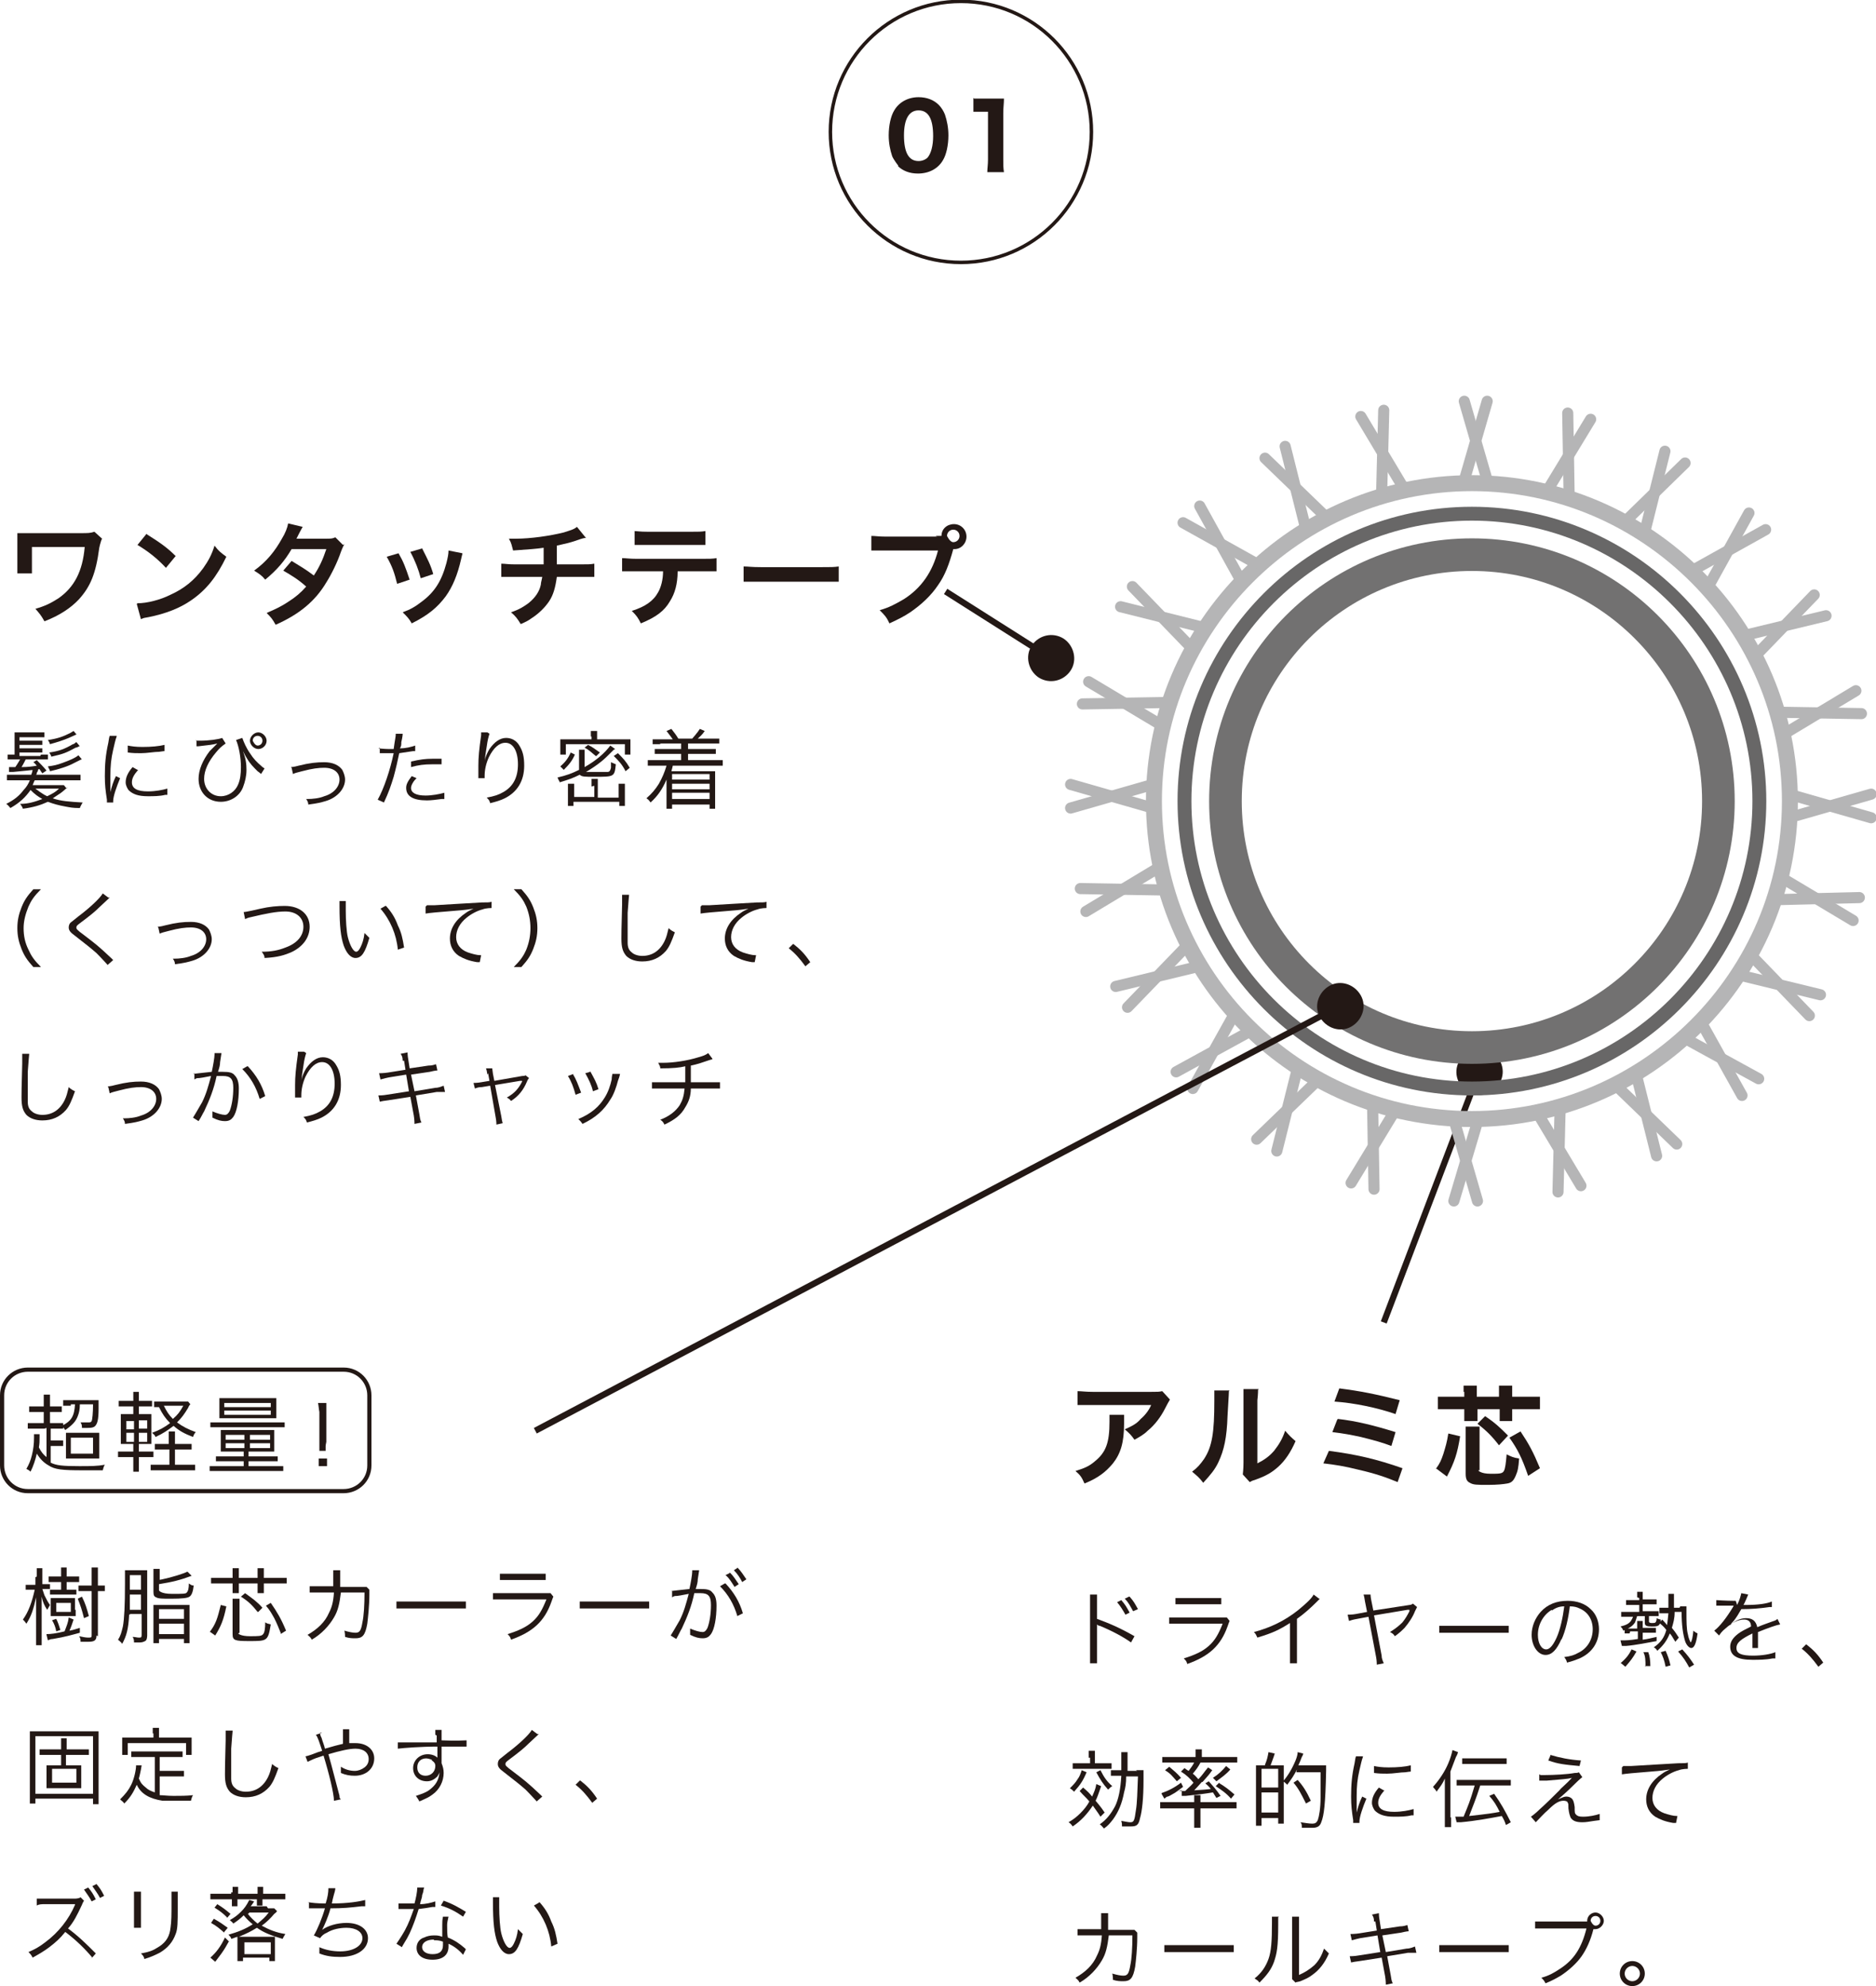 <?xml version="1.0" encoding="UTF-8"?><svg id="_レイヤー_2" xmlns="http://www.w3.org/2000/svg" viewBox="0 0 27.02 28.61"><defs><style>.cls-1{fill-rule:evenodd;stroke-width:.06px;}.cls-1,.cls-2,.cls-3{stroke:#231815;}.cls-1,.cls-2,.cls-3,.cls-4,.cls-5,.cls-6{stroke-miterlimit:10;}.cls-1,.cls-2,.cls-3,.cls-4,.cls-5,.cls-6,.cls-7{fill:none;}.cls-2{stroke-width:.05px;}.cls-8{fill:#231815;stroke-width:0px;}.cls-3{stroke-width:.09px;}.cls-4{stroke:#727171;stroke-width:.47px;}.cls-5{stroke:#686767;stroke-width:.2px;}.cls-6{stroke-width:.23px;}.cls-6,.cls-7{stroke:#b5b5b6;}.cls-7{stroke-linecap:round;stroke-linejoin:round;stroke-width:.16px;}</style></defs><g id="_プルダウン"><line class="cls-3" x1="19.93" y1="19.05" x2="21.31" y2="15.42"/><path class="cls-8" d="M21.62,15.56c.07-.17-.02-.37-.19-.43s-.37.02-.43.19c-.07.17.02.37.19.43.17.07.37-.02.43-.19Z"/><path class="cls-8" d="M12.94,2.39s-.07-.09-.09-.14c-.03-.09-.05-.19-.05-.3,0-.14.03-.28.08-.36.07-.12.2-.19.35-.19.12,0,.22.04.29.11.04.04.07.09.09.14.03.09.05.19.05.3,0,.14-.03.28-.08.36-.07.12-.2.19-.36.19-.12,0-.22-.04-.29-.11ZM13.02,1.95c0,.25.07.37.21.37.05,0,.1-.02.13-.05.05-.06.08-.17.08-.31,0-.25-.07-.37-.21-.37s-.21.13-.21.36Z"/><path class="cls-8" d="M14.03,1.42s.08,0,.14,0h.14c.08,0,.1,0,.15,0,0,.07-.01.13-.01.21v.67c0,.07,0,.12.01.18h-.24c0-.05.01-.11.01-.18v-.69h-.06c-.05,0-.09,0-.15,0v-.2Z"/><circle class="cls-2" cx="13.84" cy="1.9" r="1.88"/><path class="cls-6" d="M21.2,16.12c-2.53,0-4.58-2.06-4.58-4.58s2.06-4.58,4.58-4.58,4.58,2.06,4.58,4.58-2.06,4.58-4.58,4.58Z"/><path class="cls-5" d="M21.2,15.68c-2.28,0-4.14-1.86-4.14-4.14s1.86-4.14,4.14-4.14,4.14,1.86,4.14,4.14-1.86,4.14-4.14,4.14Z"/><path class="cls-4" d="M21.2,15.09c-1.96,0-3.55-1.59-3.55-3.55s1.59-3.55,3.55-3.55,3.55,1.59,3.55,3.55-1.59,3.55-3.55,3.55Z"/><line class="cls-7" x1="25.07" y1="14.05" x2="26.22" y2="14.33"/><line class="cls-7" x1="25.23" y1="13.77" x2="26.06" y2="14.63"/><line class="cls-7" x1="25.58" y1="12.96" x2="26.78" y2="12.93"/><line class="cls-7" x1="25.67" y1="12.65" x2="26.69" y2="13.26"/><line class="cls-7" x1="25.8" y1="11.77" x2="26.95" y2="11.44"/><line class="cls-7" x1="25.8" y1="11.45" x2="26.95" y2="11.78"/><line class="cls-7" x1="25.7" y1="10.57" x2="26.73" y2="9.95"/><line class="cls-7" x1="25.62" y1="10.26" x2="26.81" y2="10.28"/><line class="cls-7" x1="25.3" y1="9.43" x2="26.13" y2="8.57"/><line class="cls-7" x1="25.14" y1="9.15" x2="26.3" y2="8.87"/><line class="cls-7" x1="24.61" y1="8.44" x2="25.19" y2="7.39"/><line class="cls-7" x1="24.39" y1="8.21" x2="25.43" y2="7.63"/><line class="cls-7" x1="23.69" y1="7.66" x2="23.98" y2="6.5"/><line class="cls-7" x1="23.42" y1="7.5" x2="24.27" y2="6.67"/><line class="cls-7" x1="22.6" y1="7.14" x2="22.58" y2="5.95"/><line class="cls-7" x1="22.29" y1="7.06" x2="22.91" y2="6.04"/><line class="cls-7" x1="21.42" y1="6.92" x2="21.09" y2="5.78"/><line class="cls-7" x1="21.09" y1="6.92" x2="21.42" y2="5.78"/><line class="cls-7" x1="20.21" y1="7.02" x2="19.6" y2="6"/><line class="cls-7" x1="19.9" y1="7.1" x2="19.93" y2="5.91"/><line class="cls-7" x1="19.08" y1="7.43" x2="18.22" y2="6.6"/><line class="cls-7" x1="18.8" y1="7.59" x2="18.51" y2="6.43"/><line class="cls-7" x1="18.08" y1="8.11" x2="17.04" y2="7.53"/><line class="cls-7" x1="17.86" y1="8.34" x2="17.28" y2="7.29"/><line class="cls-7" x1="17.3" y1="9.03" x2="16.14" y2="8.74"/><line class="cls-7" x1="17.14" y1="9.31" x2="16.31" y2="8.45"/><line class="cls-7" x1="16.79" y1="10.12" x2="15.59" y2="10.14"/><line class="cls-7" x1="16.7" y1="10.43" x2="15.68" y2="9.82"/><line class="cls-7" x1="16.57" y1="11.31" x2="15.42" y2="11.64"/><line class="cls-7" x1="16.57" y1="11.63" x2="15.42" y2="11.3"/><line class="cls-7" x1="16.67" y1="12.51" x2="15.64" y2="13.13"/><line class="cls-7" x1="16.75" y1="12.82" x2="15.56" y2="12.8"/><line class="cls-7" x1="17.07" y1="13.65" x2="16.24" y2="14.51"/><line class="cls-7" x1="17.23" y1="13.93" x2="16.07" y2="14.21"/><line class="cls-7" x1="17.76" y1="14.64" x2="17.18" y2="15.68"/><line class="cls-7" x1="17.98" y1="14.87" x2="16.94" y2="15.44"/><line class="cls-7" x1="18.68" y1="15.42" x2="18.39" y2="16.58"/><line class="cls-7" x1="18.96" y1="15.58" x2="18.1" y2="16.41"/><line class="cls-7" x1="19.77" y1="15.94" x2="19.79" y2="17.13"/><line class="cls-7" x1="20.08" y1="16.02" x2="19.46" y2="17.04"/><line class="cls-7" x1="20.95" y1="16.16" x2="21.28" y2="17.3"/><line class="cls-7" x1="21.28" y1="16.16" x2="20.94" y2="17.3"/><line class="cls-7" x1="22.16" y1="16.06" x2="22.77" y2="17.08"/><line class="cls-7" x1="22.47" y1="15.98" x2="22.44" y2="17.17"/><line class="cls-7" x1="23.29" y1="15.65" x2="24.15" y2="16.48"/><line class="cls-7" x1="23.57" y1="15.49" x2="23.86" y2="16.65"/><line class="cls-7" x1="24.29" y1="14.97" x2="25.33" y2="15.54"/><line class="cls-7" x1="24.51" y1="14.74" x2="25.09" y2="15.78"/><path class="cls-8" d="M1.46,7.78s-.02.06-.03.11c-.05.38-.13.56-.29.74-.12.13-.29.24-.5.32-.05-.09-.07-.11-.13-.18.14-.04.22-.08.33-.15.23-.16.35-.39.38-.74H.46v.24q0,.11,0,.14h-.21s0-.06,0-.14v-.31c0-.07,0-.09,0-.13.04,0,.09,0,.13,0h.78c.11,0,.14,0,.2-.02l.11.1Z"/><path class="cls-8" d="M1.98,8.69c.14,0,.33-.05.47-.12.2-.09.35-.21.48-.39.07-.1.12-.19.16-.32.06.08.09.1.17.16-.14.29-.29.48-.51.63-.16.11-.36.19-.61.24-.06.01-.07.01-.11.03l-.06-.22ZM2.12,7.7c.19.12.29.19.41.31l-.14.17c-.13-.14-.26-.24-.41-.33l.13-.16Z"/><path class="cls-8" d="M4.96,7.84s-.02.03-.05.11c-.05.15-.14.33-.21.44-.16.27-.39.46-.73.61-.05-.09-.07-.11-.13-.17.14-.06.22-.1.31-.16.11-.07.18-.13.26-.22-.11-.1-.21-.16-.33-.23l.12-.14c.13.08.2.12.32.21.08-.12.13-.23.18-.38h-.5c-.1.17-.21.3-.38.44-.05-.06-.08-.08-.16-.13.18-.13.3-.28.4-.46.05-.08.08-.16.09-.22l.21.05s-.02.03-.05.09c-.02.04-.03.06-.04.08t.42,0c.07,0,.1,0,.14-.02l.11.11Z"/><path class="cls-8" d="M5.74,7.97c.07.12.1.2.16.38l-.18.06c-.04-.16-.07-.25-.15-.39l.17-.05ZM6.66,7.98s-.01.03-.02.08c-.05.22-.12.39-.22.53-.12.16-.25.27-.49.39-.04-.07-.06-.09-.13-.16.11-.04.18-.08.27-.15.19-.14.29-.3.36-.56.02-.08.03-.13.03-.18l.2.04ZM6.08,7.9c.08.16.12.23.16.37l-.18.06c-.03-.12-.08-.25-.15-.38l.17-.05Z"/><path class="cls-8" d="M8.42,7.75s-.02,0-.13.04c-.09.03-.14.04-.27.07q0,.22,0,.27h.34c.11,0,.14,0,.2-.01v.19c-.06,0-.09,0-.19,0h-.35c-.02.15-.05.26-.11.35s-.15.18-.26.25c-.04.03-.08.05-.15.08-.05-.08-.07-.11-.14-.17.12-.04.18-.08.25-.13.1-.08.16-.17.18-.27,0-.03.01-.05.02-.11h-.4c-.1,0-.13,0-.19,0v-.19c.06,0,.09.01.2.01h.41c0-.07,0-.13,0-.24-.13.02-.18.02-.44.04-.02-.07-.02-.1-.06-.17.05,0,.08,0,.1,0,.21,0,.49-.04.69-.09.09-.03.14-.04.19-.08l.13.16Z"/><path class="cls-8" d="M9.76,8.23c0,.18-.04.32-.11.43-.08.14-.2.23-.42.32-.04-.08-.06-.11-.13-.18.19-.06.31-.14.38-.27.04-.07.07-.18.07-.3h-.39c-.11,0-.15,0-.2,0v-.19c.06,0,.1.01.21.01h.94c.11,0,.15,0,.21-.01v.19c-.06,0-.09,0-.2,0h-.34ZM9.12,7.65c.06,0,.09.01.21.01h.62c.12,0,.15,0,.21-.01v.2c-.05,0-.09,0-.2,0h-.62c-.11,0-.15,0-.2,0v-.2Z"/><path class="cls-8" d="M10.71,8.16c.07,0,.1.01.26.01h.85c.16,0,.19,0,.26-.01v.22c-.06,0-.08,0-.26,0h-.85c-.18,0-.2,0-.26,0v-.22Z"/><path class="cls-8" d="M13.47,7.72s.05,0,.09,0c0-.1.08-.17.18-.17s.18.08.18.18-.08.18-.17.18c0,0,0,0-.02,0-.06.22-.12.38-.22.52-.1.15-.24.28-.4.39-.09.06-.17.1-.3.16-.04-.09-.07-.12-.14-.19.14-.04.23-.09.35-.16.25-.16.41-.39.49-.7h-.76c-.11,0-.14,0-.2,0v-.21c.06,0,.1.01.21.01h.74ZM13.64,7.72s.04.09.09.09.09-.04.09-.09-.04-.09-.09-.09-.09.04-.09.09Z"/><path class="cls-8" d="M.97,11.34s0,0-.03.03c-.01.01-.07.06-.09.07-.03.02-.06.04-.09.06.11.04.25.05.43.06-.01.02-.03.05-.04.08-.11,0-.14-.01-.2-.02-.11-.02-.18-.04-.26-.07-.11.05-.21.08-.36.1-.01-.03-.02-.04-.04-.07.12,0,.21-.03.32-.07-.07-.04-.11-.07-.17-.13-.07.1-.15.18-.29.26-.02-.02-.03-.04-.06-.06.12-.06.19-.12.25-.2.04-.04.07-.09.09-.14h-.21s-.09,0-.12,0v-.08s.06,0,.12,0h.23s.02-.05.02-.08h.08s0,.03-.02.05c0,.01,0,.02-.01.03h.52c.06,0,.09,0,.12,0v.08s-.07,0-.12,0h-.54s-.02.04-.03.07h.34c.05,0,.08,0,.11,0l.04.05ZM.59,10.87c.06,0,.07,0,.1,0v.07s-.05,0-.1,0h-.22s-.04.08-.06.11c.1,0,.16-.01.22-.02-.02-.02-.02-.03-.05-.05l.05-.03c.05.05.09.09.14.15l-.06.04s-.03-.04-.04-.06c-.07.01-.27.03-.38.04-.02,0-.04,0-.06,0v-.07s.01,0,.03,0c.01,0,.03,0,.06,0,.03-.04.05-.08.07-.11h-.08c-.05,0-.07,0-.1,0v-.07s.05,0,.1,0h0v-.22s0-.07,0-.1c.03,0,.06,0,.1,0h.22s.08,0,.11,0v.07s-.06,0-.11,0h-.25v.05h.24s.06,0,.09,0v.06s-.04,0-.09,0h-.24v.05h.24c.05,0,.07,0,.09,0v.06s-.04,0-.09,0h-.24v.05h.3ZM.51,11.36s.1.08.17.11c.08-.04.12-.06.17-.11h-.34ZM1.1,10.58s-.04.02-.11.05-.16.06-.27.09c-.01-.03-.01-.03-.03-.06.14-.02.22-.05.32-.1.02-.01.03-.02.05-.03l.05.06ZM1.17,10.94s-.02.01-.1.05c-.09.05-.22.09-.35.12,0-.02-.02-.04-.03-.07.08-.01.13-.02.21-.05.11-.04.18-.07.23-.11l.05.06ZM1.14,10.75s-.03.02-.05.02c-.13.07-.17.09-.35.13-.01-.03-.02-.04-.03-.06.14-.02.22-.05.34-.12.02,0,.03-.02.05-.03l.05.06Z"/><path class="cls-8" d="M1.68,10.61c-.02.05-.03.11-.05.19-.03.13-.04.23-.04.38,0,.09,0,.17,0,.23.02-.08.04-.15.08-.23l.06.03c-.05.12-.1.26-.1.33v.02h-.09s0-.02,0-.04c-.02-.13-.03-.21-.03-.34,0-.17.01-.3.05-.48.01-.06.01-.07.02-.1h.1ZM1.99,11.09c-.06.07-.09.12-.09.18,0,.09.08.13.23.13.11,0,.21-.02.28-.04v.09s0,0-.03,0c-.08.02-.17.02-.25.02-.14,0-.22-.03-.28-.09-.02-.03-.04-.07-.04-.11,0-.07.03-.14.1-.22l.07.04ZM1.84,10.74c.05.01.11.02.21.02.13,0,.24-.01.32-.03v.09s-.02,0-.08.01c-.07,0-.17.02-.26.02-.07,0-.11,0-.19-.01v-.08Z"/><path class="cls-8" d="M2.82,10.67s.03,0,.06,0c.13,0,.27-.02.32-.04l.05.08c-.07.05-.09.07-.14.13-.11.13-.17.26-.17.38,0,.14.1.25.24.25.11,0,.21-.07.25-.17.03-.07.04-.15.04-.25,0-.14-.03-.3-.07-.39l.09-.03c.02.06.06.15.11.22.05.08.1.13.17.19.02.02.03.02.04.03l-.05.08s-.02-.02-.05-.04c-.06-.06-.11-.11-.15-.18-.02-.03-.03-.05-.04-.07t-.02-.04c.04.11.05.18.05.27s-.02.17-.05.25c-.05.13-.18.21-.32.21-.19,0-.32-.14-.32-.33,0-.13.06-.27.16-.4t.11-.11c-.08.02-.1.02-.27.04t-.03,0v-.09ZM3.84,10.67c0,.07-.06.12-.12.12s-.12-.06-.12-.12.06-.12.12-.12.12.06.12.12ZM3.64,10.67s.03.07.07.07.07-.03.07-.07-.03-.07-.07-.07-.07.03-.07.07Z"/><path class="cls-8" d="M4.19,11.05s.04,0,.11-.02c.16-.04.26-.05.37-.05.12,0,.21.04.26.11.02.04.04.09.04.14,0,.13-.11.26-.28.31-.07.02-.1.03-.25.05,0-.03-.01-.05-.03-.08,0,0,.01,0,.02,0,.07,0,.17-.01.24-.04.14-.04.22-.14.22-.24s-.08-.17-.22-.17c-.08,0-.17.01-.32.05-.07.02-.09.02-.13.04l-.02-.09Z"/><path class="cls-8" d="M5.45,10.78s.09.01.15.01c.02,0,.04,0,.07,0,.02-.15.03-.17.03-.22h.1s0,.04-.02.12c0,.04,0,.06-.02.09.09,0,.16-.02.22-.04v.08s0,0-.03,0c-.06.01-.14.02-.2.03-.02.1-.05.23-.08.34-.04.13-.07.22-.14.37l-.09-.04c.09-.16.18-.43.23-.67-.02,0-.04,0-.08,0s-.05,0-.1,0h0s0,0-.02,0v-.08ZM5.99,11.22s-.03.03-.04.05c-.02.03-.03.06-.03.08,0,.07.07.11.21.11.09,0,.2-.02.27-.04v.09s0,0-.04,0c-.08.01-.15.02-.21.02-.2,0-.3-.06-.3-.18,0-.05.02-.09.08-.17l.07.03ZM6.36,11.01c-.06,0-.09,0-.14,0-.11,0-.19.01-.3.04v-.08c.13-.03.21-.04.31-.04.02,0,.04,0,.13,0v.08Z"/><path class="cls-8" d="M7.05,10.57s-.02.06-.03.12c-.02.12-.04.25-.04.31h0s0,0,0-.03c.01-.07.04-.13.07-.18.07-.1.15-.16.24-.16.08,0,.15.04.19.11.05.08.07.16.07.29,0,.22-.1.38-.28.47-.06.03-.13.05-.21.07-.01-.04-.02-.05-.05-.08.11-.02.17-.04.24-.08.14-.08.21-.21.21-.4s-.07-.31-.18-.31c-.09,0-.17.07-.24.21-.04.09-.06.18-.06.27,0,0,0,.01,0,.03h-.09s0-.03,0-.03v-.12s0-.02,0-.03c0-.12.01-.23.04-.44,0-.02,0-.02,0-.04h.09Z"/><path class="cls-8" d="M8.84,10.8s-.02.02-.02.02c-.05.05-.12.12-.16.15-.06.05-.15.11-.22.15.03,0,.06,0,.17,0,.07,0,.12,0,.14,0,.03,0,.04-.02.05-.06,0-.02,0-.04,0-.08.02.01.05.02.07.03-.02.18-.02.18-.31.18-.14,0-.18,0-.21-.03-.1.05-.16.07-.29.11,0,0,0,0,0-.01-.02-.03-.02-.04-.03-.06.13-.03.21-.06.31-.11v-.2s0-.06,0-.09h.08s0,.05,0,.09v.16c.16-.09.29-.2.37-.31l.07.05ZM8.51,10.61s0-.05,0-.08h.09s0,.05,0,.08v.04h.36s.08,0,.12,0c0,.03,0,.05,0,.08v.06s0,.06,0,.08h-.08v-.15h-.85v.15h-.08s0-.05,0-.09v-.05s0-.05,0-.08c.04,0,.07,0,.12,0h.33v-.04ZM8.06,11.05c.08-.07.12-.12.16-.21l.06.03c-.04.09-.08.14-.16.22l-.05-.05ZM8.52,11.33c0-.05,0-.08,0-.11h.09s0,.05,0,.11v.16h.3v-.11s0-.07,0-.09h.09s0,.05,0,.09v.12s0,.08,0,.11h-.08v-.06h-.66v.06h-.08s0-.07,0-.12v-.11s0-.07,0-.09h.09s0,.05,0,.09v.1h.29v-.16ZM8.58,10.89c-.06-.05-.1-.09-.16-.12l.05-.04c.06.03.1.06.17.11l-.05.05ZM9.01,11.11c-.05-.1-.1-.15-.17-.22l.06-.04c.08.08.11.11.17.21l-.06.05Z"/><path class="cls-8" d="M9.52,10.72s-.08,0-.12,0v-.07s.06,0,.12,0h.17s-.05-.07-.09-.12l.07-.03c.04.05.07.09.1.14h.2s.08-.09.11-.14l.07.03c-.04.06-.07.08-.1.11h.19c.05,0,.08,0,.12,0v.07s-.07,0-.12,0h-.33v.08h.29c.05,0,.08,0,.11,0v.07s-.05,0-.11,0h-.29v.09h.38c.05,0,.09,0,.12,0v.08s-.07,0-.12,0h-.6s-.01.05-.02.08h.52s.07,0,.11,0c0,.04,0,.06,0,.09v.34s0,.07,0,.11h-.08v-.06h-.54v.06h-.08s0-.07,0-.11v-.18s0-.11,0-.13c-.06.14-.13.24-.23.33-.02-.03-.04-.05-.06-.06.08-.07.13-.13.18-.21.05-.09.08-.16.11-.26h-.15c-.05,0-.08,0-.12,0v-.08s.06,0,.12,0h.36v-.09h-.27c-.05,0-.08,0-.11,0v-.07s.05,0,.11,0h.27v-.08h-.31ZM9.68,11.15v.08h.54v-.08h-.54ZM9.68,11.29v.08h.54v-.08h-.54ZM9.68,11.42v.09h.54v-.09h-.54Z"/><path class="cls-8" d="M.48,13.93c-.09-.1-.13-.16-.17-.26-.04-.1-.06-.19-.06-.3s.02-.2.06-.3c.04-.1.08-.16.17-.26h.11c-.1.1-.14.16-.18.25-.04.1-.07.2-.07.31s.02.21.07.31c.04.09.08.15.18.25h-.11Z"/><path class="cls-8" d="M1.58,12.93s-.02.02-.15.14c-.06.06-.12.11-.28.23-.04.03-.05.04-.05.06,0,.02,0,.03.11.11.17.13.21.16.39.33.02.02.02.02.03.03l-.08.07s-.08-.09-.16-.17c-.08-.07-.13-.11-.31-.25-.07-.05-.09-.08-.09-.12,0-.03.01-.06.04-.08t.1-.08c.16-.12.31-.26.35-.33l.08.06Z"/><path class="cls-8" d="M2.27,13.35s.04,0,.11-.02c.16-.04.26-.05.37-.05.12,0,.21.04.26.11.02.04.04.09.04.14,0,.13-.11.26-.28.31-.07.02-.1.03-.25.05,0-.03-.01-.05-.03-.08,0,0,.01,0,.02,0,.07,0,.17-.01.24-.04.14-.04.22-.14.22-.24s-.08-.17-.22-.17c-.08,0-.17.01-.32.05-.07.02-.09.02-.13.04l-.02-.09Z"/><path class="cls-8" d="M3.5,13.14s.04,0,.25-.05c.13-.03.25-.04.35-.04.22,0,.36.12.36.3,0,.15-.09.28-.25.36-.11.05-.21.08-.4.09,0-.04-.02-.06-.04-.09.14,0,.24-.02.34-.06.17-.06.26-.17.26-.3s-.1-.22-.26-.22c-.13,0-.28.03-.49.08-.05.01-.07.02-.09.03l-.02-.1Z"/><path class="cls-8" d="M4.98,12.98s0,.08,0,.14c0,.13.01.3.03.38.03.12.08.21.12.21.02,0,.04-.02.06-.06.03-.06.05-.12.06-.21.03.03.04.04.07.07-.06.21-.11.29-.2.29-.07,0-.13-.07-.17-.18-.04-.12-.06-.27-.06-.57,0-.05,0-.05,0-.07h.1ZM5.56,13.05c.08.09.13.17.17.28.05.1.07.19.09.32l-.09.03c-.02-.22-.11-.43-.25-.59l.07-.04Z"/><path class="cls-8" d="M6.15,13.04h.04s.03,0,.07,0c.14-.01.53-.03.68-.04.07,0,.12,0,.14-.01v.09s-.08,0-.13.02c-.08.02-.17.07-.23.12-.1.08-.15.18-.15.28s.06.18.17.22c.06.02.13.04.18.04h.01l-.02.1s-.02,0-.04,0c-.12-.02-.19-.05-.26-.09-.09-.06-.13-.15-.13-.25,0-.14.08-.27.23-.37.04-.03.07-.04.11-.06-.07.01-.13.02-.27.03-.25.02-.36.03-.42.04v-.1Z"/><path class="cls-8" d="M7.4,13.93c.1-.1.14-.16.18-.25.04-.1.06-.2.06-.31s-.02-.21-.06-.31c-.04-.09-.08-.15-.18-.25h.11c.09.1.13.16.17.26.04.1.06.19.06.3s-.02.2-.06.3c-.04.1-.08.16-.17.26h-.11Z"/><path class="cls-8" d="M9.06,12.9s-.01.1-.02.25c0,.14,0,.31,0,.36,0,.01,0,.04,0,.07,0,.07.02.11.06.14.03.03.09.05.15.05.14,0,.25-.07.32-.21.03-.06.04-.11.06-.19.03.03.05.04.09.06-.05.14-.08.21-.13.27-.09.1-.2.15-.34.15-.1,0-.18-.03-.23-.08-.05-.06-.07-.12-.07-.25,0-.08,0-.11.01-.49,0-.04,0-.06,0-.08,0-.03,0-.04,0-.06h.1Z"/><path class="cls-8" d="M10.11,13.04h.04s.03,0,.07,0c.14-.01.53-.03.68-.04.07,0,.12,0,.14-.01v.09s-.08,0-.13.02c-.08.02-.17.07-.23.12-.1.08-.15.18-.15.28s.06.18.17.22c.06.02.13.04.18.04h.01l-.02.1s-.02,0-.04,0c-.12-.02-.19-.05-.26-.09-.09-.06-.13-.15-.13-.25,0-.14.08-.27.23-.37.04-.03.07-.04.11-.06-.07.01-.13.02-.27.03-.25.02-.36.03-.42.04v-.1Z"/><path class="cls-8" d="M11.43,13.6c.1.08.16.14.24.26l-.07.06c-.08-.11-.15-.19-.24-.26l.06-.06Z"/><path class="cls-8" d="M.42,15.19s-.01.1-.02.25c0,.14,0,.31,0,.36,0,.01,0,.04,0,.07,0,.07.02.11.06.14.03.03.09.05.15.05.14,0,.25-.07.32-.21.03-.06.04-.11.06-.19.03.03.05.04.09.06-.05.14-.08.21-.13.27-.09.1-.2.15-.34.15-.1,0-.18-.03-.23-.08-.05-.06-.07-.12-.07-.25,0-.08,0-.11.01-.49,0-.04,0-.06,0-.08,0-.03,0-.04,0-.06h.1Z"/><path class="cls-8" d="M1.55,15.65s.04,0,.11-.02c.16-.04.26-.05.37-.05.12,0,.21.04.26.11.02.04.04.09.04.14,0,.13-.11.26-.28.31-.07.02-.1.03-.25.05,0-.03-.01-.05-.03-.08,0,0,.01,0,.02,0,.07,0,.17-.01.24-.04.14-.04.22-.14.22-.24s-.08-.17-.22-.17c-.08,0-.17.01-.32.05-.07.02-.09.02-.13.04l-.02-.09Z"/><path class="cls-8" d="M2.78,15.47s.17-.02.27-.03c.02-.09.04-.21.04-.25v-.02h.1s-.01.06-.02.13c0,.04-.01.08-.03.14.03,0,.04,0,.07,0,.09,0,.14.01.17.05.04.04.06.1.06.19,0,.18-.03.34-.08.41-.03.04-.06.06-.12.06-.05,0-.1-.01-.18-.05,0-.02,0-.03,0-.04,0-.02,0-.03,0-.05.07.03.14.05.18.05.03,0,.05-.02.07-.06.03-.08.05-.2.05-.33s-.04-.17-.15-.17c-.03,0-.04,0-.09,0-.04.19-.1.34-.18.51-.02.03-.04.08-.08.14l-.08-.05s.08-.13.13-.22c.06-.12.09-.23.13-.38-.1.02-.16.03-.17.03-.03,0-.04,0-.07.02v-.09ZM3.57,15.36c.12.13.2.26.25.43l-.08.04c-.05-.17-.13-.31-.25-.43l.07-.04Z"/><path class="cls-8" d="M4.41,15.17s-.02.06-.03.12c-.02.12-.04.25-.04.31h0s0,0,0-.03c.01-.07.04-.13.07-.18.07-.1.15-.16.24-.16.08,0,.15.04.19.11.05.08.07.16.07.29,0,.22-.1.38-.28.47-.06.03-.13.05-.21.07-.01-.04-.02-.05-.05-.08.11-.02.17-.04.24-.08.14-.08.21-.21.21-.4s-.07-.31-.18-.31c-.09,0-.17.07-.24.21-.04.09-.06.18-.06.27,0,0,0,.01,0,.03h-.09s0-.03,0-.03v-.12s0-.02,0-.03c0-.12.01-.23.04-.44,0-.02,0-.02,0-.04h.09Z"/><path class="cls-8" d="M5.8,15.28c0-.05-.01-.07-.03-.1l.1-.02s0,.05.01.1l.02.13.27-.04c.05,0,.08-.01.11-.02l.02.09s-.03,0-.11.02l-.27.04.05.24.3-.05c.05,0,.09-.02.12-.03l.02.09s-.03,0-.05,0c0,0-.02,0-.04,0-.01,0-.02,0-.03,0l-.3.05.05.27c.01.06.01.08.03.12l-.1.02s0-.06-.01-.12l-.05-.27-.32.05c-.07.01-.08.01-.12.02l-.02-.09s.07,0,.12-.01l.32-.05-.04-.24-.25.04s-.09.02-.12.03l-.02-.09s.07,0,.13-.01l.25-.04-.02-.13Z"/><path class="cls-8" d="M7.02,15.48c-.01-.06-.01-.06-.02-.09h.09s0,.01.01.08l.02.1.4-.07s.04,0,.05-.01l.05.04s-.02.02-.03.05c-.05.12-.12.21-.23.28-.02-.03-.03-.03-.06-.05.11-.06.17-.13.22-.23,0,0,0,0,0-.01t-.03,0l-.36.06.09.45q.01.07.02.1l-.09.02s0-.05-.01-.1l-.08-.46-.12.02c-.05,0-.07.01-.1.02l-.02-.08s.06,0,.11-.01l.12-.02-.02-.11Z"/><path class="cls-8" d="M8.25,15.47c.05.08.07.14.12.27l-.08.03c-.03-.11-.06-.19-.11-.27l.08-.03ZM8.93,15.47s0,.02-.03.1c-.02.08-.06.2-.11.27-.09.15-.21.26-.4.35-.02-.03-.03-.04-.06-.07.19-.08.3-.18.38-.31.05-.08.08-.17.1-.26,0-.04.01-.07.01-.08h0s.09,0,.09,0ZM8.5,15.43c.06.11.09.16.12.26l-.08.03c-.02-.09-.06-.17-.11-.26l.07-.02Z"/><path class="cls-8" d="M10.26,15.26s-.01,0-.04.01c-.09.03-.17.06-.27.08,0,.12,0,.19,0,.24h.29c.07,0,.09,0,.13,0v.09s-.07,0-.13,0h-.29c0,.11-.03.19-.08.27-.06.11-.15.18-.3.25-.02-.04-.03-.05-.06-.07.13-.05.22-.12.28-.21.04-.07.06-.13.07-.24h-.34c-.06,0-.08,0-.13,0v-.09s.06,0,.13,0h.35c0-.05,0-.12,0-.23-.08.02-.18.03-.36.03,0-.03-.01-.04-.03-.08.03,0,.05,0,.07,0,.15,0,.35-.03.51-.08.07-.02.1-.03.14-.06l.06.08Z"/><line class="cls-3" x1="7.71" y1="20.61" x2="19.32" y2="14.48"/><path class="cls-8" d="M19.46,14.79c.16-.09.23-.29.14-.45-.09-.16-.29-.23-.45-.14-.16.09-.23.29-.14.45s.29.23.45.14Z"/><line class="cls-3" x1="13.62" y1="8.52" x2="15.15" y2="9.49"/><path class="cls-8" d="M14.96,9.76c.16.1.36.05.46-.1s.05-.36-.1-.46c-.16-.1-.36-.05-.46.1s-.05.36.1.46Z"/><path class="cls-8" d="M.53,22.71c0-.07,0-.1,0-.12h.08s0,.07,0,.12v.11h.03s.06,0,.08,0v.07s-.05,0-.08,0h-.03s.02.06.03.09c.03.06.05.1.08.14t-.04.07c-.04-.06-.06-.1-.08-.19q0,.13,0,.18v.38c0,.06,0,.11,0,.14h-.08s0-.08,0-.14v-.34c0-.05,0-.1,0-.21-.04.18-.07.27-.14.38-.02-.03-.03-.04-.05-.06.08-.11.13-.25.17-.43h-.04s-.06,0-.09,0v-.07s.05,0,.09,0h.05v-.11ZM.67,23.54c.06,0,.14-.01.26-.04.03-.08.05-.12.06-.2l.07.03c-.02.06-.04.12-.06.16.06-.01.08-.02.15-.04v.07c-.11.03-.21.06-.39.09-.03,0-.05.01-.07.02l-.02-.08ZM1,22.9s.07,0,.1,0v.07s-.06,0-.1,0h-.18s-.07,0-.1,0v-.07s.05,0,.1,0h.06v-.11h-.08s-.08,0-.1,0v-.08s.06,0,.1,0h.08v-.03s0-.06,0-.1h.08s0,.06,0,.1v.03h.08s.07,0,.1,0v.08s-.07,0-.1,0h-.08v.11h.05ZM1.09,23.19c0,.05,0,.07,0,.09-.03,0-.05,0-.09,0h-.18s-.06,0-.09,0c0-.03,0-.05,0-.09v-.08s0-.06,0-.09c.02,0,.05,0,.08,0h.19s.06,0,.08,0c0,.02,0,.04,0,.09v.08ZM.81,23.5c-.01-.06-.03-.11-.06-.16l.06-.02c.03.06.04.1.06.16l-.06.02ZM.81,23.22h.21v-.13h-.21v.13ZM1.21,23.31c-.03-.12-.05-.18-.09-.28l.06-.03c.05.1.07.17.1.28l-.07.03ZM1.39,23.56c0,.07-.03.09-.12.09-.03,0-.06,0-.11,0,0-.03,0-.05-.02-.08.05.01.09.02.13.02s.05,0,.05-.03v-.64h-.09s-.07,0-.1,0v-.08s.05,0,.1,0h.09v-.13c0-.06,0-.1,0-.13h.09s0,.08,0,.13v.13s.06,0,.1,0v.08s-.05,0-.1,0v.65Z"/><path class="cls-8" d="M1.86,23.26c-.01.21-.04.31-.1.42-.02-.03-.04-.04-.06-.06.04-.06.05-.11.07-.19.02-.11.03-.3.03-.62,0-.1,0-.14,0-.19.03,0,.06,0,.11,0h.11s.07,0,.1,0c0,.03,0,.06,0,.12v.82s0,.07-.03.08c-.02.01-.04.02-.08.02-.03,0-.05,0-.08,0,0-.03,0-.05-.02-.08.04,0,.06.01.09.01.03,0,.04,0,.04-.04v-.3h-.16ZM2.03,23.19v-.22h-.16v.22s.16,0,.16,0ZM2.03,22.9v-.21h-.16v.21h.16ZM2.28,22.76s.02,0,.06-.01c.14-.03.3-.08.36-.11l.06.06c-.16.06-.28.09-.47.12v.09s.02.05.19.05c.15,0,.2,0,.21-.02.02-.02.03-.06.03-.13.03.02.04.03.07.03-.01.09-.03.14-.06.16-.03.02-.1.03-.27.03-.11,0-.18,0-.21-.02-.03-.01-.04-.03-.04-.08v-.21c0-.05,0-.09,0-.12h.09s0,.06,0,.11v.05ZM2.21,23.21s0-.07,0-.09c.03,0,.06,0,.11,0h.31s.08,0,.1,0c0,.03,0,.05,0,.09v.34c0,.05,0,.09,0,.12h-.08v-.06h-.36v.06h-.08s0-.06,0-.12v-.34ZM2.29,23.32h.36v-.14h-.36v.14ZM2.29,23.54h.36v-.15h-.36v.15Z"/><path class="cls-8" d="M3.02,23.51c.09-.12.11-.19.16-.39l.08.02c-.04.2-.08.29-.16.42l-.07-.05ZM3.35,22.68s0-.06,0-.09h.09s0,.05,0,.09v.05h.27v-.05s0-.06,0-.09h.09s0,.06,0,.09v.05h.19c.06,0,.1,0,.14,0v.08s-.07,0-.14,0h-.19v.06s0,.05,0,.08h-.09s0-.05,0-.08v-.06h-.27v.06s0,.06,0,.08h-.09s0-.05,0-.08v-.06h-.18c-.06,0-.1,0-.13,0v-.08s.07,0,.13,0h.18v-.05ZM3.43,23.53s.03.04.17.04c.12,0,.17,0,.19-.03.02-.02.03-.08.03-.17.03.02.04.02.08.03-.04.24-.05.24-.31.24-.21,0-.24-.01-.24-.1v-.4s0-.07,0-.11h.1s0,.06,0,.11v.38ZM3.71,23.22c-.08-.1-.13-.15-.24-.22l.06-.05c.11.08.17.12.25.21l-.06.06ZM4.05,23.54c-.04-.1-.06-.15-.1-.23-.04-.07-.06-.11-.12-.18l.07-.04c.09.13.15.23.22.4l-.08.05Z"/><path class="cls-8" d="M4.8,22.86c0-.06,0-.13,0-.18,0-.03,0-.04,0-.06h.1s0,.03,0,.16c0,.04,0,.05,0,.08h.3c.05,0,.06,0,.08,0l.04.04s0,.03,0,.07c0,.16-.02.34-.03.42-.03.17-.07.21-.17.21-.04,0-.09,0-.15-.02h0s0-.06-.01-.09c.07.02.12.03.16.03.06,0,.08-.03.1-.15.02-.09.03-.25.03-.43h-.34c-.02.16-.04.26-.1.36-.07.12-.18.24-.32.32-.02-.04-.03-.04-.06-.07.14-.08.25-.18.31-.32.04-.08.06-.15.07-.29h-.22c-.07,0-.08,0-.13,0v-.09s.07,0,.13,0h.23Z"/><path class="cls-8" d="M5.71,23.07s.07,0,.15,0h.7c.09,0,.11,0,.15,0v.1s-.07,0-.15,0h-.7c-.09,0-.11,0-.15,0v-.1Z"/><path class="cls-8" d="M7.09,22.95s.07,0,.14,0h.62s.06,0,.08,0l.04.05s-.01.02-.03.08c-.1.28-.27.43-.58.54-.01-.04-.02-.05-.05-.08.16-.05.27-.1.36-.18.09-.08.14-.17.2-.32h-.63c-.06,0-.1,0-.14,0v-.09ZM7.2,22.67s.06,0,.13,0h.4c.07,0,.09,0,.13,0v.09s-.06,0-.13,0h-.4c-.06,0-.09,0-.13,0v-.09Z"/><path class="cls-8" d="M8.35,23.07s.07,0,.15,0h.7c.09,0,.11,0,.15,0v.1s-.07,0-.15,0h-.7c-.09,0-.11,0-.15,0v-.1Z"/><path class="cls-8" d="M9.66,22.92s.17-.02.27-.03c.02-.09.04-.21.04-.25v-.02h.1s-.01.06-.02.13c0,.04-.01.08-.03.14.03,0,.04,0,.07,0,.09,0,.14.01.17.05.04.04.06.09.06.19,0,.18-.03.34-.08.41-.03.04-.06.06-.12.06-.05,0-.1-.01-.18-.05,0-.02,0-.03,0-.04,0-.02,0-.03,0-.05.07.03.14.05.18.05.03,0,.05-.02.07-.06.03-.08.05-.2.05-.33s-.04-.17-.15-.17c-.03,0-.04,0-.09,0-.04.19-.1.34-.18.51-.02.03-.04.08-.08.15l-.08-.05s.08-.13.13-.22c.06-.12.09-.23.13-.38-.1.02-.16.03-.17.03-.03,0-.04,0-.07.02v-.09ZM10.45,22.81c.12.13.2.26.25.43l-.08.04c-.05-.17-.13-.31-.25-.43l.07-.04ZM10.51,22.65c.06.06.08.1.13.17l-.06.04c-.04-.06-.07-.12-.13-.17l.06-.03ZM10.62,22.58c.06.06.08.1.13.17l-.06.04c-.03-.06-.07-.12-.12-.17l.06-.04Z"/><path class="cls-8" d="M1.34,25.98v-.07h-.83v.07h-.08s0-.07,0-.14v-.75c0-.06,0-.1,0-.15.04,0,.08,0,.14,0h.71c.06,0,.1,0,.14,0,0,.04,0,.09,0,.15v.76c0,.07,0,.11,0,.14h-.08ZM.51,25.84h.83v-.83h-.83v.83ZM1.17,25.2c.05,0,.08,0,.11,0v.08s-.06,0-.11,0h-.22v.15h.1c.05,0,.09,0,.12,0,0,.03,0,.05,0,.1v.14s0,.07,0,.09c-.03,0-.07,0-.11,0h-.28s-.08,0-.11,0c0-.03,0-.05,0-.09v-.15s0-.06,0-.09c.03,0,.06,0,.11,0h.1v-.15h-.2c-.05,0-.08,0-.11,0v-.08s.06,0,.11,0h.2v-.06s0-.07,0-.1h.08s0,.05,0,.1v.06h.22ZM.75,25.48v.2h.35v-.2h-.35Z"/><path class="cls-8" d="M2.22,25.31h-.21c-.05,0-.08,0-.12,0v-.08s.07,0,.12,0h.5c.05,0,.09,0,.12,0v.08s-.07,0-.12,0h-.21v.2h.23c.05,0,.08,0,.12,0v.08s-.07,0-.12,0h-.23v.27c.05,0,.11.01.2.01.1,0,.18,0,.28-.01-.02.03-.02.05-.03.08-.1,0-.11,0-.15,0-.18,0-.2,0-.26,0-.19-.03-.31-.1-.37-.23-.05.11-.09.18-.18.27-.02-.03-.03-.03-.06-.06.08-.08.12-.13.16-.21s.07-.21.07-.28h0s.08,0,.08,0t-.01.06s-.02.1-.03.13c.03.07.05.09.1.13.03.03.07.05.13.07v-.51ZM2.2,24.97s0-.05,0-.08h.09s0,.05,0,.08v.06h.35s.08,0,.12,0c0,.03,0,.05,0,.08v.08s0,.06,0,.09h-.08v-.17h-.84v.17h-.08s0-.05,0-.09v-.08s0-.06,0-.08c.04,0,.07,0,.12,0h.33v-.06Z"/><path class="cls-8" d="M3.35,24.94s-.01.1-.02.25c0,.14,0,.31,0,.36,0,.01,0,.04,0,.07,0,.07.02.11.06.14.03.03.09.05.15.05.14,0,.25-.07.32-.21.03-.06.04-.11.06-.19.03.03.05.04.09.06-.05.14-.08.21-.13.27-.09.1-.2.15-.34.15-.1,0-.18-.03-.23-.08-.05-.06-.07-.12-.07-.25,0-.08,0-.11.01-.49,0-.04,0-.06,0-.08,0-.03,0-.04,0-.06h.1Z"/><path class="cls-8" d="M4.61,24.96s0,.04.02.07c.02.07.04.11.05.16q.17-.05.26-.07c0-.17,0-.18,0-.21h.09s0,.07,0,.16c0,0,0,.02,0,.04.03,0,.06,0,.09,0,.16,0,.27.09.27.22,0,.15-.12.25-.28.25-.07,0-.13-.01-.2-.04,0,0,0-.02,0-.02,0-.01,0-.02,0-.07.06.04.13.06.2.06.05,0,.1-.02.14-.05.04-.03.06-.07.06-.12,0-.09-.07-.15-.19-.15-.09,0-.22.03-.39.08.06.21.1.38.16.6,0,.03,0,.03.02.05l-.1.02c0-.1-.07-.39-.15-.65t-.06.02c-.07.02-.13.05-.17.07l-.03-.08s.03,0,.18-.06c.03-.01.04-.01.06-.02-.04-.12-.06-.19-.09-.23l.09-.03Z"/><path class="cls-8" d="M6.27,24.99s0-.04,0-.07h.09s0,.06,0,.15h0c.23.01.32,0,.36,0v.09s-.09,0-.23,0c-.02,0-.03,0-.13,0v.24c.02.05.03.09.03.14,0,.12-.06.24-.16.31-.05.04-.1.06-.19.1-.02-.04-.03-.05-.05-.08.09-.03.15-.05.2-.09.09-.07.13-.14.14-.25-.01.03-.02.04-.03.06-.04.04-.09.07-.15.07-.12,0-.2-.08-.2-.19s.09-.2.21-.2c.06,0,.11.02.14.05,0-.02,0-.02,0-.07,0,0,0-.02,0-.03v-.06c-.24,0-.49.02-.57.03v-.09s.03,0,.04,0t.23,0c.12,0,.21,0,.29,0v-.1ZM6.22,25.35s-.05-.02-.08-.02c-.08,0-.13.05-.13.13s.05.12.12.12c.08,0,.14-.06.14-.14,0-.04-.02-.06-.05-.08Z"/><path class="cls-8" d="M7.76,24.98s-.02.02-.15.14c-.06.06-.12.11-.28.23-.04.03-.05.04-.05.06,0,.02,0,.03.11.11.17.13.21.16.39.33.02.02.02.02.03.03l-.08.07s-.08-.09-.16-.17c-.08-.07-.13-.11-.31-.25-.07-.05-.09-.08-.09-.12,0-.03.01-.06.04-.08t.1-.08c.16-.12.31-.26.35-.33l.08.06Z"/><path class="cls-8" d="M8.36,25.65c.1.08.16.14.24.26l-.07.06c-.08-.11-.15-.19-.24-.26l.06-.06Z"/><path class="cls-8" d="M1.33,28.2c-.1-.12-.23-.25-.39-.37-.08.1-.14.15-.23.22-.08.06-.15.1-.24.15-.02-.04-.03-.05-.06-.08.09-.04.15-.07.24-.14.19-.14.34-.33.43-.54,0,0,0,0,0-.01t0,0s-.01,0-.03,0h-.4c-.05,0-.09,0-.12.02v-.1s.05,0,.09,0h.46s.06,0,.08-.02l.05.05s-.02.03-.03.06c-.07.15-.12.25-.2.34.16.12.26.22.4.36l-.07.08ZM1.27,27.19c.05.06.07.09.11.17l-.06.03c-.03-.06-.07-.11-.11-.17l.06-.03ZM1.39,27.14c.05.06.07.09.11.17l-.06.03c-.03-.06-.07-.11-.11-.17l.06-.03Z"/><path class="cls-8" d="M2.03,27.25s0,.04,0,.1v.32c0,.06,0,.07,0,.1h-.1s0-.05,0-.1v-.32c0-.05,0-.07,0-.1h.1ZM2.56,27.25s0,.05,0,.1v.14c0,.19,0,.3-.03.37-.04.11-.11.2-.23.27-.06.03-.12.06-.22.09-.01-.04-.02-.05-.05-.08.11-.02.17-.04.23-.08.11-.06.17-.14.19-.25.01-.07.02-.12.02-.31v-.14c0-.06,0-.08,0-.11h.1Z"/><path class="cls-8" d="M3.23,27.84c-.06-.05-.1-.09-.19-.14l.04-.06c.09.05.13.08.2.13l-.05.06ZM3.3,27.96c-.04.07-.06.11-.11.18t-.09.12l-.07-.06c.08-.07.15-.16.21-.29l.06.06ZM3.35,27.26s0-.05,0-.08h.08s0,.04,0,.08v.02h.28v-.02s0-.05,0-.08h.08s0,.04,0,.08v.02h.2c.05,0,.09,0,.12,0v.08s-.07,0-.12,0h-.21s0,.07,0,.09h-.08s0-.04,0-.07v-.02h-.28v.02s0,.05,0,.08h-.08s0-.04,0-.08v-.02h-.19s-.09,0-.12,0v-.08s.07,0,.12,0h.18v-.02ZM3.27,27.62c-.06-.06-.1-.09-.18-.14l.04-.05c.08.05.12.08.19.14l-.05.06ZM3.86,27.49s.06,0,.09,0l.04.04s-.01.02-.04.04c-.05.06-.11.12-.18.17.11.06.21.1.34.12-.02.03-.03.05-.04.07-.17-.05-.27-.09-.37-.16-.08.05-.14.08-.26.13.03,0,.04,0,.06,0h.39s.04,0,.07,0c0,.02,0,.03,0,.07v.19s0,.07,0,.09h-.08v-.05h-.38v.05h-.08s0-.05,0-.09v-.19s0-.05,0-.07c-.04.01-.05.02-.09.03,0-.02-.02-.04-.04-.06.14-.04.24-.08.35-.15-.05-.04-.09-.08-.13-.13-.05.05-.09.08-.15.12-.01-.02-.03-.03-.05-.05.07-.04.11-.07.16-.12.05-.05.08-.09.12-.17l.07.02s-.03.05-.05.07h.23ZM3.9,28.15v-.17h-.38v.17h.38ZM3.59,27.55s0,.01-.02.02c.04.05.08.09.14.14.07-.06.11-.09.16-.16h-.29Z"/><path class="cls-8" d="M4.43,27.4c.06.01.13.02.26.02.03-.09.04-.16.04-.22h.1s0,.03-.02.09c-.02.07-.02.08-.03.13.24,0,.4-.03.48-.05v.09s-.02,0-.05,0c-.17.02-.27.03-.45.03-.03.12-.09.25-.12.31h0c.08-.06.22-.1.35-.1.19,0,.31.09.31.22,0,.16-.16.27-.4.27-.11,0-.2-.01-.3-.05,0,0,0-.02,0-.02h0s0-.03,0-.07c.09.04.19.06.3.06.19,0,.32-.08.32-.19,0-.09-.09-.15-.23-.15-.09,0-.2.02-.28.07-.05.02-.08.05-.1.08l-.09-.04c.05-.08.12-.25.16-.39-.08,0-.13,0-.2,0-.02,0-.03,0-.03,0h0v-.09Z"/><path class="cls-8" d="M6.1,27.22s0,.03-.02.08c0,.04-.02.07-.03.13.08,0,.16-.02.22-.04v.08s0,0-.04,0c-.05.01-.12.02-.2.03-.04.13-.08.24-.13.35-.03.06-.04.08-.09.16-.01.02-.02.03-.02.04l-.08-.05s.07-.1.12-.19c.06-.11.09-.2.13-.31-.03,0-.07,0-.09,0-.02,0-.06,0-.08,0-.01,0-.02,0-.03,0h-.02v-.08s.08,0,.14,0c.02,0,.06,0,.09,0,.02-.07.04-.17.04-.23h.1ZM6.67,28.16c-.05-.06-.12-.12-.21-.16,0,.02,0,.03,0,.04,0,.12-.08.19-.23.19s-.23-.07-.23-.17c0-.07.04-.13.11-.15.04-.02.09-.03.14-.03.04,0,.07,0,.12.02,0-.08,0-.13,0-.17,0-.04,0-.07.01-.12h.08c-.01.05-.02.08-.02.12,0,.05,0,.14.01.18.1.04.17.09.24.15t.02.02l-.04.08ZM6.25,27.94c-.1,0-.17.04-.17.11,0,.06.06.1.15.1.1,0,.15-.04.15-.13,0-.01,0-.05,0-.05-.05-.02-.09-.02-.13-.02ZM6.67,27.61c-.1-.07-.19-.12-.32-.16l.04-.07c.14.05.22.1.32.16l-.04.07Z"/><path class="cls-8" d="M7.19,27.33s0,.08,0,.14c0,.13.01.3.03.38.03.12.08.21.12.21.02,0,.04-.02.06-.06.03-.06.05-.12.06-.21.03.03.04.04.07.07-.06.21-.11.29-.2.29-.07,0-.13-.07-.17-.18-.04-.12-.06-.27-.06-.57,0-.05,0-.05,0-.07h.1ZM7.77,27.4c.08.09.13.17.17.28.05.1.07.19.09.32l-.09.04c-.02-.22-.11-.43-.25-.59l.07-.04Z"/><path class="cls-8" d="M.64,20.58h-.12c-.06,0-.09,0-.12,0v-.08s.06,0,.12,0h.11v-.16h-.1s-.07,0-.11,0v-.08s.05,0,.11,0h.1v-.05c0-.06,0-.09,0-.12h.09s0,.06,0,.12v.05h.06c.06,0,.08,0,.11,0v.08s-.06,0-.11,0h-.06v.16h.08c.05,0,.08,0,.11,0v.08s-.06,0-.11,0h-.07v.17h.08s.07,0,.1,0v.08s-.06,0-.1,0h-.08v.24c.08.04.17.05.41.05.17,0,.26,0,.37-.02-.02.03-.02.05-.03.08-.12,0-.19,0-.29,0-.29,0-.4-.01-.49-.07-.07-.04-.12-.09-.17-.17-.02.09-.05.18-.09.26-.02-.02-.04-.03-.06-.04.04-.07.06-.12.08-.2.02-.08.03-.16.03-.25,0-.02,0-.03,0-.05h.08s0,.03,0,.04c0,.07,0,.09-.01.15.03.06.06.1.11.14v-.42ZM1.02,20.25c-.05,0-.08,0-.11,0v-.08s.06,0,.12,0h.28c.05,0,.09,0,.11,0t0,.12c0,.17-.02.21-.04.24-.02.03-.05.04-.13.04-.02,0-.04,0-.07,0,0-.03,0-.05-.02-.08.05,0,.07,0,.1,0,.04,0,.05,0,.06-.02.01-.02.02-.12.02-.24h-.19c0,.07-.01.12-.03.17-.03.08-.08.13-.18.2-.02-.03-.03-.04-.05-.06.14-.07.18-.14.19-.31h-.06ZM.95,20.75c0-.06,0-.08,0-.11.03,0,.06,0,.12,0h.23c.06,0,.1,0,.13,0,0,.03,0,.05,0,.12v.13c0,.07,0,.09,0,.12-.04,0-.07,0-.13,0h-.22c-.06,0-.09,0-.13,0,0-.03,0-.05,0-.11v-.15ZM1.02,20.94h.32v-.23h-.32v.23Z"/><path class="cls-8" d="M2,21.08c0,.06,0,.09,0,.12h-.08s0-.07,0-.13v-.08h-.11c-.05,0-.07,0-.11,0v-.08s.06,0,.11,0h.11v-.11h-.06s-.08,0-.12,0c0-.03,0-.07,0-.13v-.18c0-.05,0-.09,0-.12.03,0,.06,0,.12,0h.06v-.11h-.1s-.08,0-.11,0v-.08s.06,0,.11,0h.1c0-.07,0-.09,0-.13h.08s0,.07,0,.13h.08c.05,0,.08,0,.11,0v.08s-.06,0-.11,0h-.08v.11h.06c.06,0,.09,0,.12,0,0,.03,0,.06,0,.12v.18c0,.06,0,.09,0,.13-.04,0-.07,0-.12,0h-.06v.11h.11c.05,0,.07,0,.1,0v.08s-.06,0-.1,0h-.11v.08ZM1.82,20.47v.12h.11v-.12h-.11ZM1.82,20.64v.13h.11v-.13h-.11ZM2.12,20.58v-.12h-.12v.12h.12ZM2.12,20.77v-.13h-.12v.13h.12ZM2.65,20.8c.05,0,.08,0,.11,0v.08s-.06,0-.11,0h-.13v.22h.17s.08,0,.12,0v.08s-.07,0-.12,0h-.4s-.08,0-.12,0v-.08s.06,0,.11,0h.16v-.22h-.1s-.08,0-.11,0v-.08s.06,0,.11,0h.09v-.05c0-.06,0-.09,0-.13h.09s0,.06,0,.13v.05h.13ZM2.74,20.23s-.02.02-.03.05c-.06.1-.1.15-.16.21.08.06.16.1.27.14-.02.02-.03.04-.04.07-.13-.05-.2-.09-.28-.16-.08.06-.15.11-.26.16-.01-.03-.03-.04-.05-.06.11-.04.18-.08.26-.14-.07-.07-.11-.13-.16-.23-.04,0-.05,0-.07,0v-.08s.06,0,.11,0h.3s.06,0,.08,0l.04.05ZM2.36,20.25c.04.08.07.13.13.19.07-.06.1-.1.15-.19h-.28Z"/><path class="cls-8" d="M3.03,20.49s.07,0,.12,0h.83c.05,0,.09,0,.12,0v.07s-.06,0-.12,0h-.83c-.06,0-.09,0-.12,0v-.07ZM3.3,20.91s-.08,0-.12,0c0-.03,0-.05,0-.1v-.13s0-.06,0-.08c.02,0,.06,0,.11,0h.55s.08,0,.11,0c0,.02,0,.04,0,.08v.13s0,.08,0,.1c-.04,0-.07,0-.12,0h-.25v.07h.32s.07,0,.1,0v.07s-.06,0-.1,0h-.32v.07h.38c.06,0,.09,0,.12,0v.07s-.07,0-.12,0h-.82c-.05,0-.09,0-.12,0v-.07s.07,0,.12,0h.37v-.07h-.3s-.07,0-.1,0v-.07s.05,0,.1,0h.3v-.07h-.23ZM3.28,20.43c-.07,0-.09,0-.12,0,0-.03,0-.05,0-.09v-.11s0-.06,0-.09c.04,0,.07,0,.12,0h.58c.05,0,.08,0,.12,0,0,.03,0,.05,0,.09v.11s0,.06,0,.09c-.03,0-.05,0-.12,0h-.58ZM3.23,20.27h.67v-.06h-.67v.06ZM3.23,20.38h.67v-.06h-.67v.06ZM3.25,20.67v.07h.27v-.07h-.27ZM3.25,20.79v.07h.27v-.07h-.27ZM3.6,20.74h.29v-.07h-.29v.07ZM3.6,20.86h.29v-.07h-.29v.07Z"/><path class="cls-8" d="M4.6,20.89s0-.05,0-.08v-.47c-.01-.05-.01-.09-.02-.13h.12s0,.08,0,.13v.43q-.01.05-.01.06s0,.04,0,.07h-.09ZM4.59,21.12v-.11h.12v.11h-.12Z"/><path class="cls-1" d="M5.32,20.54v.57c0,.21-.17.37-.37.37H.4c-.21,0-.37-.17-.37-.37v-1.01c0-.21.17-.37.37-.37h4.55c.21,0,.37.17.37.37v.44"/><path class="cls-8" d="M16.19,20.38s0,.03,0,.13c0,.27-.05.43-.16.57-.1.12-.21.21-.41.29-.04-.09-.06-.12-.13-.18.13-.04.2-.07.28-.14.16-.13.21-.27.21-.57,0-.05,0-.06,0-.1h.22ZM16.84,20.18s-.02.03-.06.11c-.06.12-.15.24-.25.32-.06.06-.12.09-.19.13-.05-.07-.07-.09-.14-.15.11-.05.17-.08.23-.15.07-.06.12-.13.15-.2h-.84c-.11,0-.15,0-.22,0v-.2c.06,0,.11.01.22.01h.84c.1,0,.11,0,.16-.01l.11.12Z"/><path class="cls-8" d="M17.7,20.04s0,.04-.02.36c-.01.31-.05.49-.13.66-.05.11-.12.19-.22.3-.06-.08-.09-.1-.16-.16.08-.06.12-.11.17-.18.12-.18.15-.39.15-.84,0-.09,0-.1,0-.15h.22ZM18.12,20.02s0,.07-.01.15v.91c.1-.05.17-.1.24-.18.07-.09.12-.17.16-.29.06.07.08.09.15.15-.07.16-.15.28-.25.37-.09.08-.17.13-.34.19-.04.01-.05.02-.07.03l-.1-.11s.01-.08.01-.17v-.9s0-.05,0-.05c0-.04,0-.08,0-.11h.22Z"/><path class="cls-8" d="M19.14,20.9c.39.05.69.12,1.06.25l-.07.2c-.17-.07-.31-.12-.57-.18-.2-.05-.33-.07-.5-.09l.08-.18ZM19.27,20.44c.26.03.51.09.83.19l-.06.2c-.13-.05-.24-.08-.44-.13-.14-.03-.24-.05-.41-.07l.07-.18ZM19.29,20c.31.04.51.08.87.17l-.06.2c-.26-.09-.59-.16-.88-.18l.07-.19Z"/><path class="cls-8" d="M20.68,21.16c.06-.08.08-.13.11-.22.03-.1.05-.16.07-.29l.17.04c-.04.25-.08.37-.19.58l-.16-.12ZM21.08,20.05s0-.06,0-.09h.19s0,.06,0,.09v.07h.32v-.07s0-.06,0-.09h.19s0,.06,0,.09v.07h.21c.08,0,.13,0,.19,0v.18s-.1,0-.19,0h-.21v.08s0,.06,0,.09h-.18s0-.05,0-.09v-.08h-.32v.08s0,.06,0,.09h-.19s0-.06,0-.09v-.08h-.19c-.09,0-.14,0-.19,0v-.18c.05,0,.1,0,.19,0h.19v-.07ZM21.29,21.18s.03.05.18.05c.12,0,.17,0,.19-.04.02-.03.03-.12.04-.24.06.03.1.05.18.06-.01.14-.02.18-.05.25-.03.07-.06.1-.12.11-.06.01-.14.02-.28.02-.16,0-.21,0-.26-.03-.04-.02-.06-.05-.06-.13v-.53c0-.06,0-.09,0-.15h.2s0,.08,0,.15v.48ZM21.59,20.82c-.1-.13-.18-.21-.31-.31l.11-.11c.15.1.22.17.33.28l-.13.14ZM22.01,21.26c-.09-.26-.15-.38-.27-.55l.16-.09c.12.18.18.29.28.53l-.17.11Z"/><path class="cls-8" d="M15.7,23.97s0-.06,0-.13v-.75c0-.06,0-.09,0-.12h.1s0,.06,0,.13v.22c.19.07.33.13.54.25l-.05.09c-.11-.08-.28-.17-.45-.24-.02,0-.03-.01-.04-.02h0s0,.04,0,.07v.36c0,.07,0,.09,0,.13h-.1ZM16.15,23.05c.06.07.07.09.12.18l-.06.03c-.04-.07-.07-.12-.12-.18l.06-.03ZM16.27,23c.06.07.07.09.12.18l-.07.03c-.04-.07-.06-.12-.12-.18l.06-.03Z"/><path class="cls-8" d="M16.83,23.3s.07,0,.14,0h.62s.06,0,.08,0l.04.05s-.01.02-.03.08c-.1.28-.27.43-.58.54-.01-.04-.02-.05-.05-.08.16-.05.27-.1.36-.18.09-.08.14-.17.2-.32h-.63c-.06,0-.1,0-.14,0v-.09ZM16.93,23.02s.06,0,.13,0h.4c.07,0,.09,0,.13,0v.09s-.06,0-.13,0h-.4c-.06,0-.09,0-.13,0v-.09Z"/><path class="cls-8" d="M19.01,23.03s-.02.02-.05.05c-.08.08-.18.17-.28.24v.51c0,.07,0,.1,0,.13h-.1s0-.06,0-.12v-.46c-.16.1-.24.14-.47.21-.02-.04-.02-.05-.05-.08.23-.06.44-.16.63-.31.11-.09.2-.17.23-.23l.08.06Z"/><path class="cls-8" d="M20.41,23.15s-.01.02-.03.06c-.03.08-.09.17-.15.24-.04.04-.07.07-.14.12-.02-.03-.03-.04-.07-.06.08-.05.13-.09.18-.14.04-.05.07-.1.1-.16,0,0,0-.01,0-.02-.01,0-.02,0-.03,0l-.48.08.11.58c0,.05.02.08.03.11l-.1.02s0-.06-.01-.11l-.11-.58-.16.03c-.06.01-.09.02-.12.03l-.02-.09s.07,0,.12-.01l.16-.03-.03-.15q-.01-.07-.02-.1h.1s0,.03.01.08l.03.15.52-.08s.03,0,.05-.02l.06.05Z"/><path class="cls-8" d="M20.73,23.42s.07,0,.15,0h.7c.09,0,.11,0,.15,0v.1s-.07,0-.15,0h-.7c-.09,0-.11,0-.15,0v-.1Z"/><path class="cls-8" d="M22.49,23.61c-.07.16-.14.23-.23.23-.11,0-.2-.13-.2-.29,0-.12.05-.24.13-.33.1-.11.23-.16.39-.16.13,0,.25.04.33.12.08.07.12.18.12.29,0,.19-.1.34-.28.42-.05.02-.1.04-.18.06-.01-.04-.02-.05-.04-.08.09-.01.15-.03.2-.06.13-.06.21-.19.21-.34,0-.14-.07-.25-.19-.3-.04-.02-.08-.03-.14-.03-.02.17-.06.35-.12.48ZM22.35,23.19c-.12.07-.2.21-.2.36,0,.12.05.21.12.21.05,0,.1-.06.15-.17.05-.11.09-.29.11-.45-.07,0-.12.02-.18.06Z"/><path class="cls-8" d="M23.58,23.01s0-.06,0-.08h.08s0,.05,0,.08v.03h.11s.06,0,.09,0v.07s-.05,0-.09,0h-.11v.1h.14s.07,0,.09,0v.07s-.04,0-.09,0h-.05v.08s0,.02.04.02c.05,0,.06,0,.07-.05v-.02s.04.02.06.02c-.01.09-.03.1-.13.1-.07,0-.1-.01-.1-.05v-.1h-.11s-.02.06-.03.09c-.04.06-.08.08-.17.12-.01-.03-.02-.04-.04-.06.08-.02.12-.04.15-.08.01-.02.02-.03.03-.06h-.08s-.06,0-.09,0v-.07s.05,0,.09,0h.17v-.1h-.11s-.06,0-.08,0v-.07s.05,0,.08,0h.11v-.03ZM23.47,23.53s-.05,0-.07,0v-.07s.04,0,.07,0h.11v-.03s0-.06,0-.08h.08s0,.04,0,.08v.02h.12s.05,0,.07,0v.07s-.04,0-.07,0h-.12v.1c.08-.01.11-.02.2-.04v.06c-.11.02-.31.06-.44.07-.03,0-.05,0-.06,0l-.02-.08s.02,0,.03,0c.04,0,.1,0,.22-.02v-.11h-.11ZM23.34,23.96c.08-.07.12-.12.16-.2l.07.03c-.05.09-.09.14-.16.22l-.06-.05ZM23.7,24.01c0-.09,0-.15-.03-.21h.07c.02.05.03.12.03.2h-.08ZM24.2,23.14s.06,0,.09,0c0,.02,0,.05,0,.1,0,.1,0,.23.02.3.01.06.03.1.04.12.02-.02.03-.08.04-.17.02.02.04.03.06.04-.02.15-.05.21-.09.21-.03,0-.07-.04-.09-.1-.03-.1-.05-.23-.05-.42h-.1c0,.1-.02.16-.04.23.05.06.06.08.1.14l-.05.06c-.04-.06-.05-.09-.08-.12-.04.1-.09.17-.18.25-.01-.02-.03-.04-.05-.05.1-.07.15-.14.18-.25-.03-.04-.05-.06-.1-.1l.04-.05s.05.05.07.08c.01-.05.01-.09.02-.17h-.05s-.06,0-.08,0v-.08s.05,0,.08,0h.05s0-.05,0-.08c0-.05,0-.09,0-.12h.08s0,.03,0,.2h.08ZM23.99,24.01c-.02-.1-.04-.15-.07-.21l.07-.02c.03.07.05.12.07.21l-.07.02ZM24.33,24.02c-.05-.09-.08-.14-.16-.23l.06-.03c.09.1.11.13.17.22l-.07.04Z"/><path class="cls-8" d="M25.02,23.12c.04-.08.05-.13.06-.17l.1.02s-.01.02-.03.07c-.02.04-.03.07-.04.08t.03,0c.19,0,.31-.02.38-.05v.08s-.02,0-.04,0c-.13.02-.25.03-.4.03-.04.07-.07.12-.11.17-.01.01-.04.04-.04.05,0,0-.01.01-.02.01,0,0,0,0,0,0h0s0,0,0,0t.06-.04c.06-.04.12-.06.18-.06.09,0,.14.04.16.13.09-.04.16-.06.21-.08.06-.02.06-.02.08-.04l.04.08c-.06.01-.17.05-.32.11,0,.03,0,.04,0,.07,0,.02,0,.04,0,.07,0,.03,0,.04,0,.05,0,.02,0,.03,0,.04h-.08s0-.1,0-.17c0-.02,0-.02,0-.04-.16.08-.23.13-.23.21,0,.08.07.11.24.11.12,0,.25-.02.32-.05v.09s-.01,0-.04,0c-.1.02-.2.02-.29.02-.22,0-.32-.06-.32-.19,0-.07.04-.13.12-.19.04-.03.1-.06.18-.1,0-.07-.04-.1-.1-.1-.08,0-.17.04-.27.13-.05.04-.07.07-.09.1l-.07-.07c.08-.06.18-.19.27-.34t.01-.02s-.02,0-.02,0c-.02,0-.13,0-.18,0h-.02s-.01,0-.03,0v-.08s.14.01.26.01h.02Z"/><path class="cls-8" d="M26.02,23.69c.1.08.16.14.24.26l-.07.06c-.08-.11-.15-.19-.24-.26l.06-.06Z"/><path class="cls-8" d="M15.6,25.75c.07.06.09.08.13.13.03-.07.05-.11.06-.18l.07.03c-.04.11-.05.15-.08.21.04.05.07.08.13.17l-.06.06c-.05-.08-.07-.1-.11-.16-.08.12-.17.22-.29.3-.02-.03-.04-.05-.06-.06.07-.04.12-.08.17-.13.05-.05.1-.11.13-.17-.05-.06-.08-.08-.14-.15l.05-.05ZM15.65,25.53c-.05.12-.09.18-.18.28-.03-.03-.03-.03-.06-.05.05-.05.08-.08.11-.13.03-.04.04-.07.06-.13l.07.03ZM15.68,25.32s0-.07,0-.1h.09s0,.06,0,.1v.08h.12c.06,0,.09,0,.12,0v.08s-.05,0-.11,0h-.33c-.05,0-.08,0-.12,0v-.08s.06,0,.12,0h.13v-.08ZM15.85,25.5c.05.1.09.16.17.23-.02.01-.03.02-.06.05-.08-.09-.11-.14-.17-.25l.06-.03ZM16.36,25.5c.06,0,.08,0,.11,0,0,.02,0,.04,0,.15,0,.25-.02.44-.05.54-.02.1-.05.12-.13.12-.04,0-.08,0-.13,0,0-.04,0-.04-.01-.08.06.01.1.02.13.02.05,0,.06-.02.08-.17.02-.12.02-.26.03-.49h-.17c0,.1-.01.16-.03.23-.03.16-.08.28-.16.39-.04.05-.07.09-.13.13-.02-.02-.03-.04-.06-.06.1-.07.16-.15.22-.26.05-.1.08-.25.09-.44h-.03c-.07,0-.09,0-.12,0v-.08s.06,0,.12,0h.03c0-.05,0-.1,0-.14,0-.06,0-.08,0-.12h.09s0,.01,0,.02t0,.21s0,.02,0,.04h.14Z"/><path class="cls-8" d="M17.29,26.23s0,.07,0,.1h-.09s0-.07,0-.1v-.18h-.37s-.08,0-.12,0v-.09s.08,0,.12,0h.37v-.02s0-.05,0-.08h.09s0,.04,0,.08v.02h.4s.09,0,.12,0v.09s-.07,0-.13,0h-.39v.18ZM16.73,25.83c.09-.03.19-.08.28-.15l.03.06c-.07.05-.1.08-.16.11-.02.01-.03.02-.06.03-.02,0-.02.01-.05.03l-.04-.07ZM16.97,25.8s.05,0,.06,0c0,0,0,0,.04,0,.06-.06.08-.07.12-.12-.05-.06-.1-.11-.18-.16l.05-.05s.04.03.06.04c.03-.04.06-.08.08-.12h-.34s-.08,0-.12,0v-.08s.07,0,.12,0h.36v-.03s0-.05,0-.08h.09s0,.05,0,.08v.03h.38c.05,0,.09,0,.13,0v.08s-.07,0-.12,0h-.41c-.03.06-.06.1-.11.16.04.03.05.05.08.08.06-.06.08-.1.14-.17l.06.04c-.05.07-.06.08-.14.17h-.01q-.08.09-.11.12.18-.01.24-.02s-.04-.05-.08-.08l.05-.03c.07.08.1.11.17.21l-.06.03s-.03-.05-.05-.08c-.12.02-.2.03-.39.05-.03,0-.05,0-.06,0v-.08ZM16.84,25.45c.07.06.11.09.17.16l-.06.05c-.07-.08-.09-.11-.17-.16l.05-.04ZM17.72,25.49c-.06.07-.12.11-.2.17l-.05-.05c.08-.05.13-.1.19-.17l.06.05ZM17.55,25.68c.1.06.15.1.23.17l-.05.06c-.07-.08-.13-.12-.22-.18l.05-.05Z"/><path class="cls-8" d="M18.22,25.42c.03-.07.04-.12.05-.18l.09.02c-.02.07-.04.11-.06.17h.08c.07,0,.1,0,.11,0,0,.03,0,.06,0,.11v.61c0,.05,0,.09,0,.12h-.08v-.08h-.24v.11h-.08s0-.08,0-.15v-.61c0-.06,0-.08,0-.11.02,0,.05,0,.07,0h.06ZM18.17,25.75h.24v-.27h-.24v.27ZM18.17,26.11h.24v-.29h-.24v.29ZM18.68,25.49c-.04.08-.08.14-.14.22-.02-.02-.04-.04-.06-.05.07-.08.13-.18.18-.3.02-.05.03-.09.03-.12l.08.02s0,.02-.02.05c-.02.05-.03.08-.05.12h.29s.08,0,.11,0c0,.02,0,.03,0,.08-.01.48-.03.64-.07.74-.02.06-.06.08-.13.08-.04,0-.08,0-.15,0,0-.04,0-.06-.02-.08.07.01.13.02.17.02s.06-.01.08-.05c.02-.06.04-.17.04-.33,0-.1,0-.18,0-.36h-.35ZM18.81,25.98c-.07-.14-.11-.22-.18-.3l.06-.04c.08.09.13.17.19.3l-.07.04Z"/><path class="cls-8" d="M19.63,25.31c-.02.05-.03.11-.05.19-.03.13-.04.23-.04.38,0,.09,0,.17,0,.23.02-.08.04-.15.08-.23l.06.03c-.05.12-.1.26-.1.33v.02h-.09s0-.02,0-.04c-.02-.13-.03-.21-.03-.34,0-.17.01-.3.05-.48.01-.06.01-.07.02-.1h.1ZM19.94,25.79c-.06.07-.09.12-.09.18,0,.09.08.13.23.13.11,0,.21-.02.28-.04v.09s0,0-.03,0c-.08.02-.17.02-.25.02-.14,0-.22-.03-.28-.09-.02-.03-.04-.07-.04-.11,0-.07.03-.14.1-.22l.07.04ZM19.79,25.44c.05.01.11.02.21.02.13,0,.24-.01.32-.03v.09s-.02,0-.08.01c-.07,0-.17.02-.26.02-.07,0-.11,0-.19-.01v-.08Z"/><path class="cls-8" d="M20.9,26.18c0,.06,0,.1,0,.14h-.09s0-.08,0-.15v-.4c0-.05,0-.09,0-.15-.03.07-.06.11-.12.19-.01-.03-.04-.05-.05-.07.09-.1.17-.22.22-.34.03-.07.05-.14.06-.19l.08.03s-.01.04-.03.07c-.02.05-.03.08-.08.21v.66ZM21.11,25.72c-.06,0-.09,0-.13,0v-.08s.07,0,.12,0h.53c.06,0,.09,0,.13,0v.08s-.08,0-.13,0h-.31c-.07.22-.1.28-.16.44.27-.03.34-.04.44-.06-.05-.1-.08-.15-.15-.23l.07-.03c.1.14.16.25.24.41l-.07.04c-.02-.06-.03-.08-.06-.13-.16.03-.37.07-.59.09-.03,0-.04,0-.06,0l-.02-.08h.02s.05,0,.1,0q.05-.12.08-.2t.08-.25h-.14ZM21.06,25.33s.07,0,.13,0h.38c.06,0,.09,0,.13,0v.08s-.07,0-.13,0h-.38c-.06,0-.09,0-.13,0v-.08Z"/><path class="cls-8" d="M22.19,25.57s.05,0,.07,0c.11,0,.32-.01.42-.03.03,0,.04,0,.06-.01l.05.07s-.04.03-.11.1c-.1.1-.18.17-.24.22.07-.03.09-.04.12-.04s.06.01.08.03c.02.02.03.05.04.12,0,.08,0,.09.02.11.02.02.04.03.1.03.09,0,.18-.02.24-.04v.09s0,0-.08.01c-.07.01-.11.02-.17.02-.09,0-.14-.02-.17-.07-.01-.03-.02-.05-.03-.13,0-.06,0-.07-.01-.08,0-.02-.03-.03-.06-.03-.06,0-.12.03-.22.13-.06.05-.14.14-.18.18l-.07-.08s.06-.04.13-.11c.09-.08.19-.18.28-.27.03-.04.1-.09.18-.18-.07.02-.15.02-.36.04-.06,0-.08,0-.11,0v-.09ZM22.33,25.28c.13.04.28.07.44.08l-.02.08c-.22-.02-.31-.03-.45-.08l.03-.07Z"/><path class="cls-8" d="M23.38,25.44h.04s.03,0,.07,0c.14-.01.53-.03.68-.04.07,0,.12,0,.14-.01v.09s-.08,0-.13.02c-.08.02-.17.07-.23.12-.1.08-.15.18-.15.28s.06.18.17.22c.06.02.13.04.18.04h.01l-.02.1s-.02,0-.04,0c-.12-.02-.19-.05-.26-.09-.09-.06-.13-.15-.13-.25,0-.14.08-.27.23-.37.04-.03.07-.04.11-.06-.07.01-.13.02-.27.03-.25.02-.36.03-.42.04v-.1Z"/><path class="cls-8" d="M15.86,27.8c0-.06,0-.13,0-.18,0-.03,0-.04,0-.06h.1s0,.03,0,.16c0,.04,0,.05,0,.08h.3c.05,0,.06,0,.08,0l.04.04s0,.03,0,.07c0,.16-.02.34-.03.42-.03.17-.07.21-.17.21-.04,0-.09,0-.15-.02h0s0-.06-.01-.09c.07.02.12.03.16.03.06,0,.08-.03.1-.15.02-.09.03-.25.03-.43h-.34c-.02.16-.04.26-.1.36-.07.12-.18.24-.32.32-.02-.04-.03-.04-.06-.07.14-.08.25-.18.31-.32.04-.08.06-.15.07-.29h-.22c-.07,0-.08,0-.13,0v-.09s.07,0,.13,0h.23Z"/><path class="cls-8" d="M16.77,28.02s.07,0,.15,0h.7c.09,0,.11,0,.15,0v.1s-.07,0-.15,0h-.7c-.09,0-.11,0-.15,0v-.1Z"/><path class="cls-8" d="M18.41,27.62s0,.03,0,.1c0,.33-.02.42-.06.54-.04.11-.1.19-.21.3-.02-.03-.04-.04-.07-.06.1-.08.16-.17.2-.28.04-.11.05-.26.05-.52,0-.04,0-.06,0-.09h.1ZM18.71,27.61s0,.05,0,.11v.73c.09-.04.15-.08.22-.14.07-.07.11-.15.14-.24.03.03.04.04.07.07-.06.14-.14.24-.24.31-.05.04-.1.06-.17.09t-.04.01s-.02,0-.03.01l-.05-.05s0-.03,0-.08v-.71q0-.08,0-.11h.1Z"/><path class="cls-8" d="M19.79,27.68c0-.05-.01-.07-.03-.1l.1-.02s0,.05.01.1l.02.13.27-.04c.05,0,.08-.01.11-.02l.02.09s-.03,0-.11.02l-.27.04.05.24.3-.05c.05,0,.09-.02.12-.03l.02.09s-.03,0-.05,0c0,0-.02,0-.04,0-.01,0-.02,0-.03,0l-.3.05.05.27c.01.06.01.08.03.12l-.1.02s0-.06-.01-.12l-.05-.27-.32.05c-.07.01-.08.01-.12.02l-.02-.09s.07,0,.12-.01l.32-.05-.04-.24-.25.04s-.09.02-.12.03l-.02-.09s.07,0,.13-.01l.25-.04-.02-.13Z"/><path class="cls-8" d="M20.73,28.02s.07,0,.15,0h.7c.09,0,.11,0,.15,0v.1s-.07,0-.15,0h-.7c-.09,0-.11,0-.15,0v-.1Z"/><path class="cls-8" d="M22.86,27.69s0-.02,0-.02c0-.07.06-.12.12-.12s.12.06.12.12-.06.12-.12.12c0,0-.02,0-.03,0-.04.16-.1.29-.17.39-.07.1-.18.2-.3.28-.07.04-.12.07-.22.11-.02-.04-.03-.05-.06-.08.11-.03.18-.07.27-.13.2-.13.31-.3.38-.58h-.61c-.06,0-.1,0-.13,0v-.1s.07,0,.14,0h.61ZM22.91,27.67s.03.07.07.07.07-.03.07-.07-.03-.07-.07-.07-.07.03-.07.07Z"/><path class="cls-8" d="M23.69,28.43c0,.1-.08.18-.18.18s-.18-.08-.18-.18.08-.18.18-.18.18.08.18.18ZM23.4,28.43c0,.06.05.11.11.11s.11-.05.11-.11-.05-.11-.11-.11-.11.05-.11.11Z"/></g></svg>